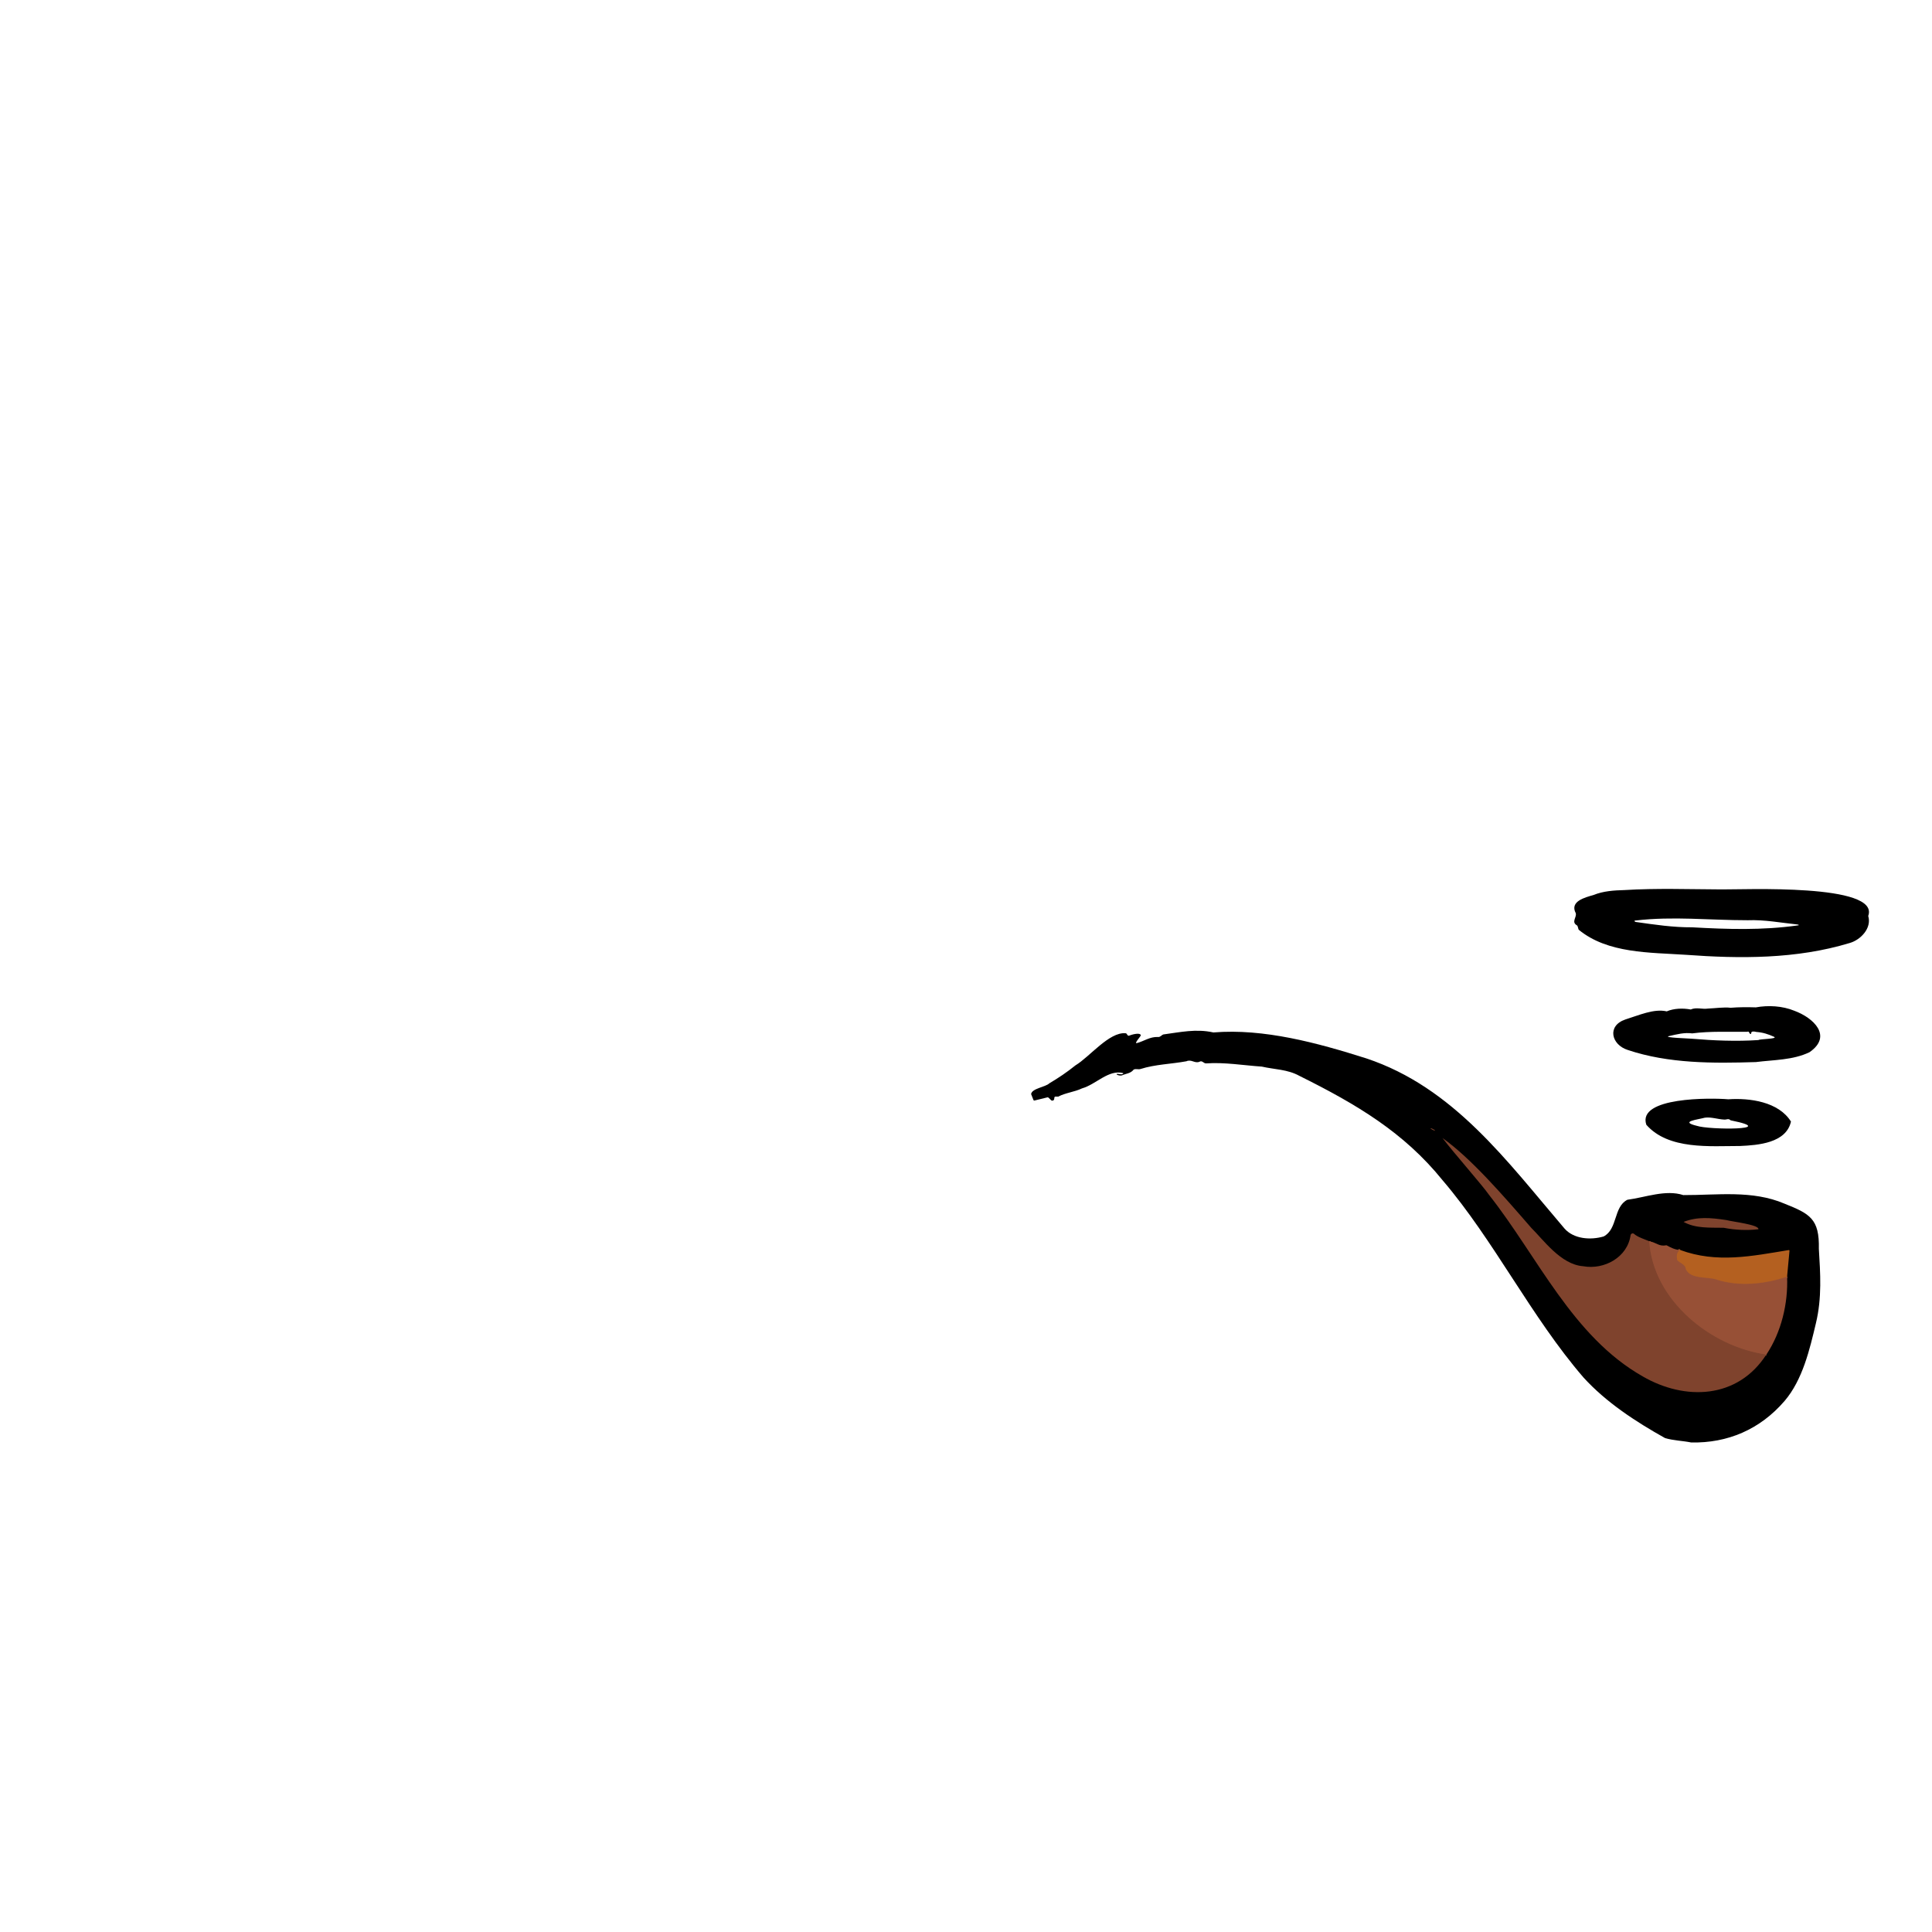 <svg enable-background="new 0 0 1448 1448" viewBox="0 0 1448 1448" xmlns="http://www.w3.org/2000/svg"><path d="m1181 684.4c-4.7-8.9 7-11.8 13.3-13.6 7.3-3 15.5-3.5 23-3.7 24.1-1.5 48.7-.6 73.1-.5 15.8.2 118.9-4.6 109.8 19.9 2.8 9.1-5.7 18-14 20.3-39.9 12.1-82.2 11.8-122.8 8.8-26.9-1.8-58.5-.9-80.2-18.8-.4-.6-.6-3.1-1.4-3.3-4.3-2.6.1-6-.8-9.1zm44.9 5.5c-1.3-.2-.9 1 .1 1.1 14 2 28 4.1 42.2 4 26.5 1.5 52.7 2.3 79-1.4 1.3-.1 1.3-.4.1-.7-12.6-1.3-24.8-3.7-37.4-3.2-29.3 0-55.7-3.1-84 .2z"/><path d="m1249.2 758c5.4-2.3 12.2-2.5 18-1.4 4.1-1.9 8.6 0 12.9-.7 5.5-.2 11.8-1.2 17-.6 6.4-.5 12.5-.5 18.9-.3 9.3-1.7 19.9-1.1 28.7 2.5 14.5 5.3 29 19 11.5 31.1-12.4 6-26.8 5.7-40.2 7.4-31.9 1-65.5 1.2-96.1-9.1-12.2-3.9-15.7-18-1.8-22.8 10.3-3.2 21.5-8.3 31.1-6.1zm62.6 16.9c-.9-.4-.8-2.3-2.2-1.6-13.7.2-27.6-.6-41.3 1.2-6-.8-11.5.7-17.3 2-5.5 1.2 15.6 1.8 16.9 2 16.6 1.4 33.4 2.1 50 1 1.2-.9 14.7-.8 11.8-2.4-4.6-2.1-8.4-3.3-13.5-3.7-1-.3-3.8-.8-3.7.9 0 .6-.2.7-.7.6z"/><path d="m852 781.8c5.4-1.4 9.8-4.9 16-4.6 1.6.2 2.5-1.4 3.9-1.9 12.8-1.7 24.5-4.4 37.5-1.5 37.9-3.1 77.9 7.8 114.5 19.4 65.7 21.8 105.7 77.3 148.7 127.6 6.9 7.8 19.4 8.8 29.3 5.9 10.6-5.5 7.3-22.2 17.8-27.5 13.6-1.8 28.7-7.8 41.9-3.5 25.4.1 51.6-3.9 75.8 6.4 19 7.6 26.3 11.3 25.8 33.9 1.1 18.3 2.4 36.6-2.2 55.7-4.6 19.4-9.9 42.4-23.5 58.3-18.4 21.4-42.8 31.7-70 31.1-6.5-1.3-13.3-1.4-19.6-3.3-22-12.3-44.2-26.8-61.1-45.4-39.2-45.4-67.1-102.8-105.6-147.8-28.9-35.8-64.3-56.9-107.4-78.3-8.9-4.9-18.5-4.7-28.1-6.9-13.5-.9-28.1-3.4-41.7-2.4-2 .1-2.9-2.5-5.1-1.2-3.4 1.4-6-2.1-9.7-.4-11.4 2.1-23.4 2.3-34.4 5.8-1.9.6-3.5-.5-5.2.5-2.2 2.9-5.8 2.9-8.8 4.3-1.3.3-2.8 0-3.9-.7.1-.2.2-.6.5-.5 1 .1 4.4 1 4.5-.5-11-3-20.5 8.5-30.9 11.4-5.6 2.7-12.4 3.3-17.9 6.2h-2.1c-.9-.1-.8 1.2-.9 1.8-.1.8-.8 1.3-1.6 1.2-.3 0-.6-.2-.8-.4 0 0-1.7-1.7-1.7-1.7-.3-.3-.8-.5-1.2-.3 0 0-9.4 2.3-9.4 2.3-.4.1-.7 0-.9-.5 0 0-1.7-4.3-1.7-4.3.6-4.3 10.7-5.2 13.7-8.1 6.8-4 13.3-8.4 19.5-13.4 10.8-6.5 25.3-25.2 37.6-24.1 1.2 0 1.3 2.3 2.6 1.8 1.8-.7 8-2.6 8.8-.4.4.6-5.3 6.4-3 6z"/><path d="m1236.1 930.3c2.8 44.2 46.1 79.1 87.8 84.8" fill="none" stroke="#8b4a32" stroke-width="2"/><path d="m1259.2 936.8c-2.3 1.5-3 4-2.1 7.7 2.2 2.4 6.1 3 6.5 7 3.9 7.4 15.9 5.2 22.9 7.5 16.9 5.5 36.2 3.5 52.9-2.2" fill="none" stroke="#a6582b" stroke-width="2"/><path d="m1304.2 858.9c-22.5 0-53.7 3-70.3-15.9-7.1-21 48.9-20.2 61.4-19.1 16.1-1.1 37.7 1.8 47 16.7-3.6 16.1-24.6 17.7-38.1 18.3zm-12-19.8c-4.5-.2-9.9-2.1-14.5-1.4-5.6 1.5-19.2 2.9-5.9 6.1 9 3.1 62.1 3.3 25.9-4-.4 0-.8-.2-1.1-.5-1.2-1.1-2.9-0-4.4-.2z"/><g fill="#7f432d"><path d="m1074 846.2c2.2 1.1 1.9 1.7-.3.6s-1.9-1.7.3-.6z"/><path d="m1236.1 930.3c2.8 44.2 46.1 79.1 87.8 84.8-21.5 33.6-61.1 34.8-92.7 16.5-52.7-29.9-78.6-89.6-115-135.8-5.5-7.9-25.8-30.7-35.1-42.9 21.5 15.3 45.5 43.1 66.6 67.4 8.8 8.6 22.1 27.5 38.8 28.7 15.7 2.9 33.3-6.6 35.6-23.3.2-1.1 1.6-1.7 2.5-1 3.1 2.7 7.9 4 11.5 5.6z"/><path d="m1261.8 915.8c10.3-4 20-3.2 32-1.4 4.8 1.3 24.8 3.5 24.1 6.9-8.2 1-17.5.6-26-1.1-10.6-.2-21.1.6-30.1-4.4z"/></g><path d="m1236.1 930.3c5.8 1.1 7.2 4.1 12.9 3 3.2 1.7 6.1 3.3 10.2 3.6-2.3 1.5-3 4-2.1 7.7 2.2 2.4 6.1 3 6.5 7 3.9 7.4 15.9 5.2 22.9 7.5 16.9 5.5 36.2 3.5 52.9-2.2.8 20.1-4.3 41.4-15.5 58.3-41.7-5.8-85-40.7-87.8-84.9z" fill="#975036"/><path d="m1259.2 936.8c27.5 10.2 53.9 4.6 81.4.1.4 0 .6.1.6.5l-1.8 19.3c-16.7 5.7-36 7.7-52.9 2.2-7-2.3-19-.1-22.9-7.5-.3-4-4.3-4.6-6.5-7-.8-3.6-.1-6.1 2.1-7.6z" fill="#b46020"/></svg>